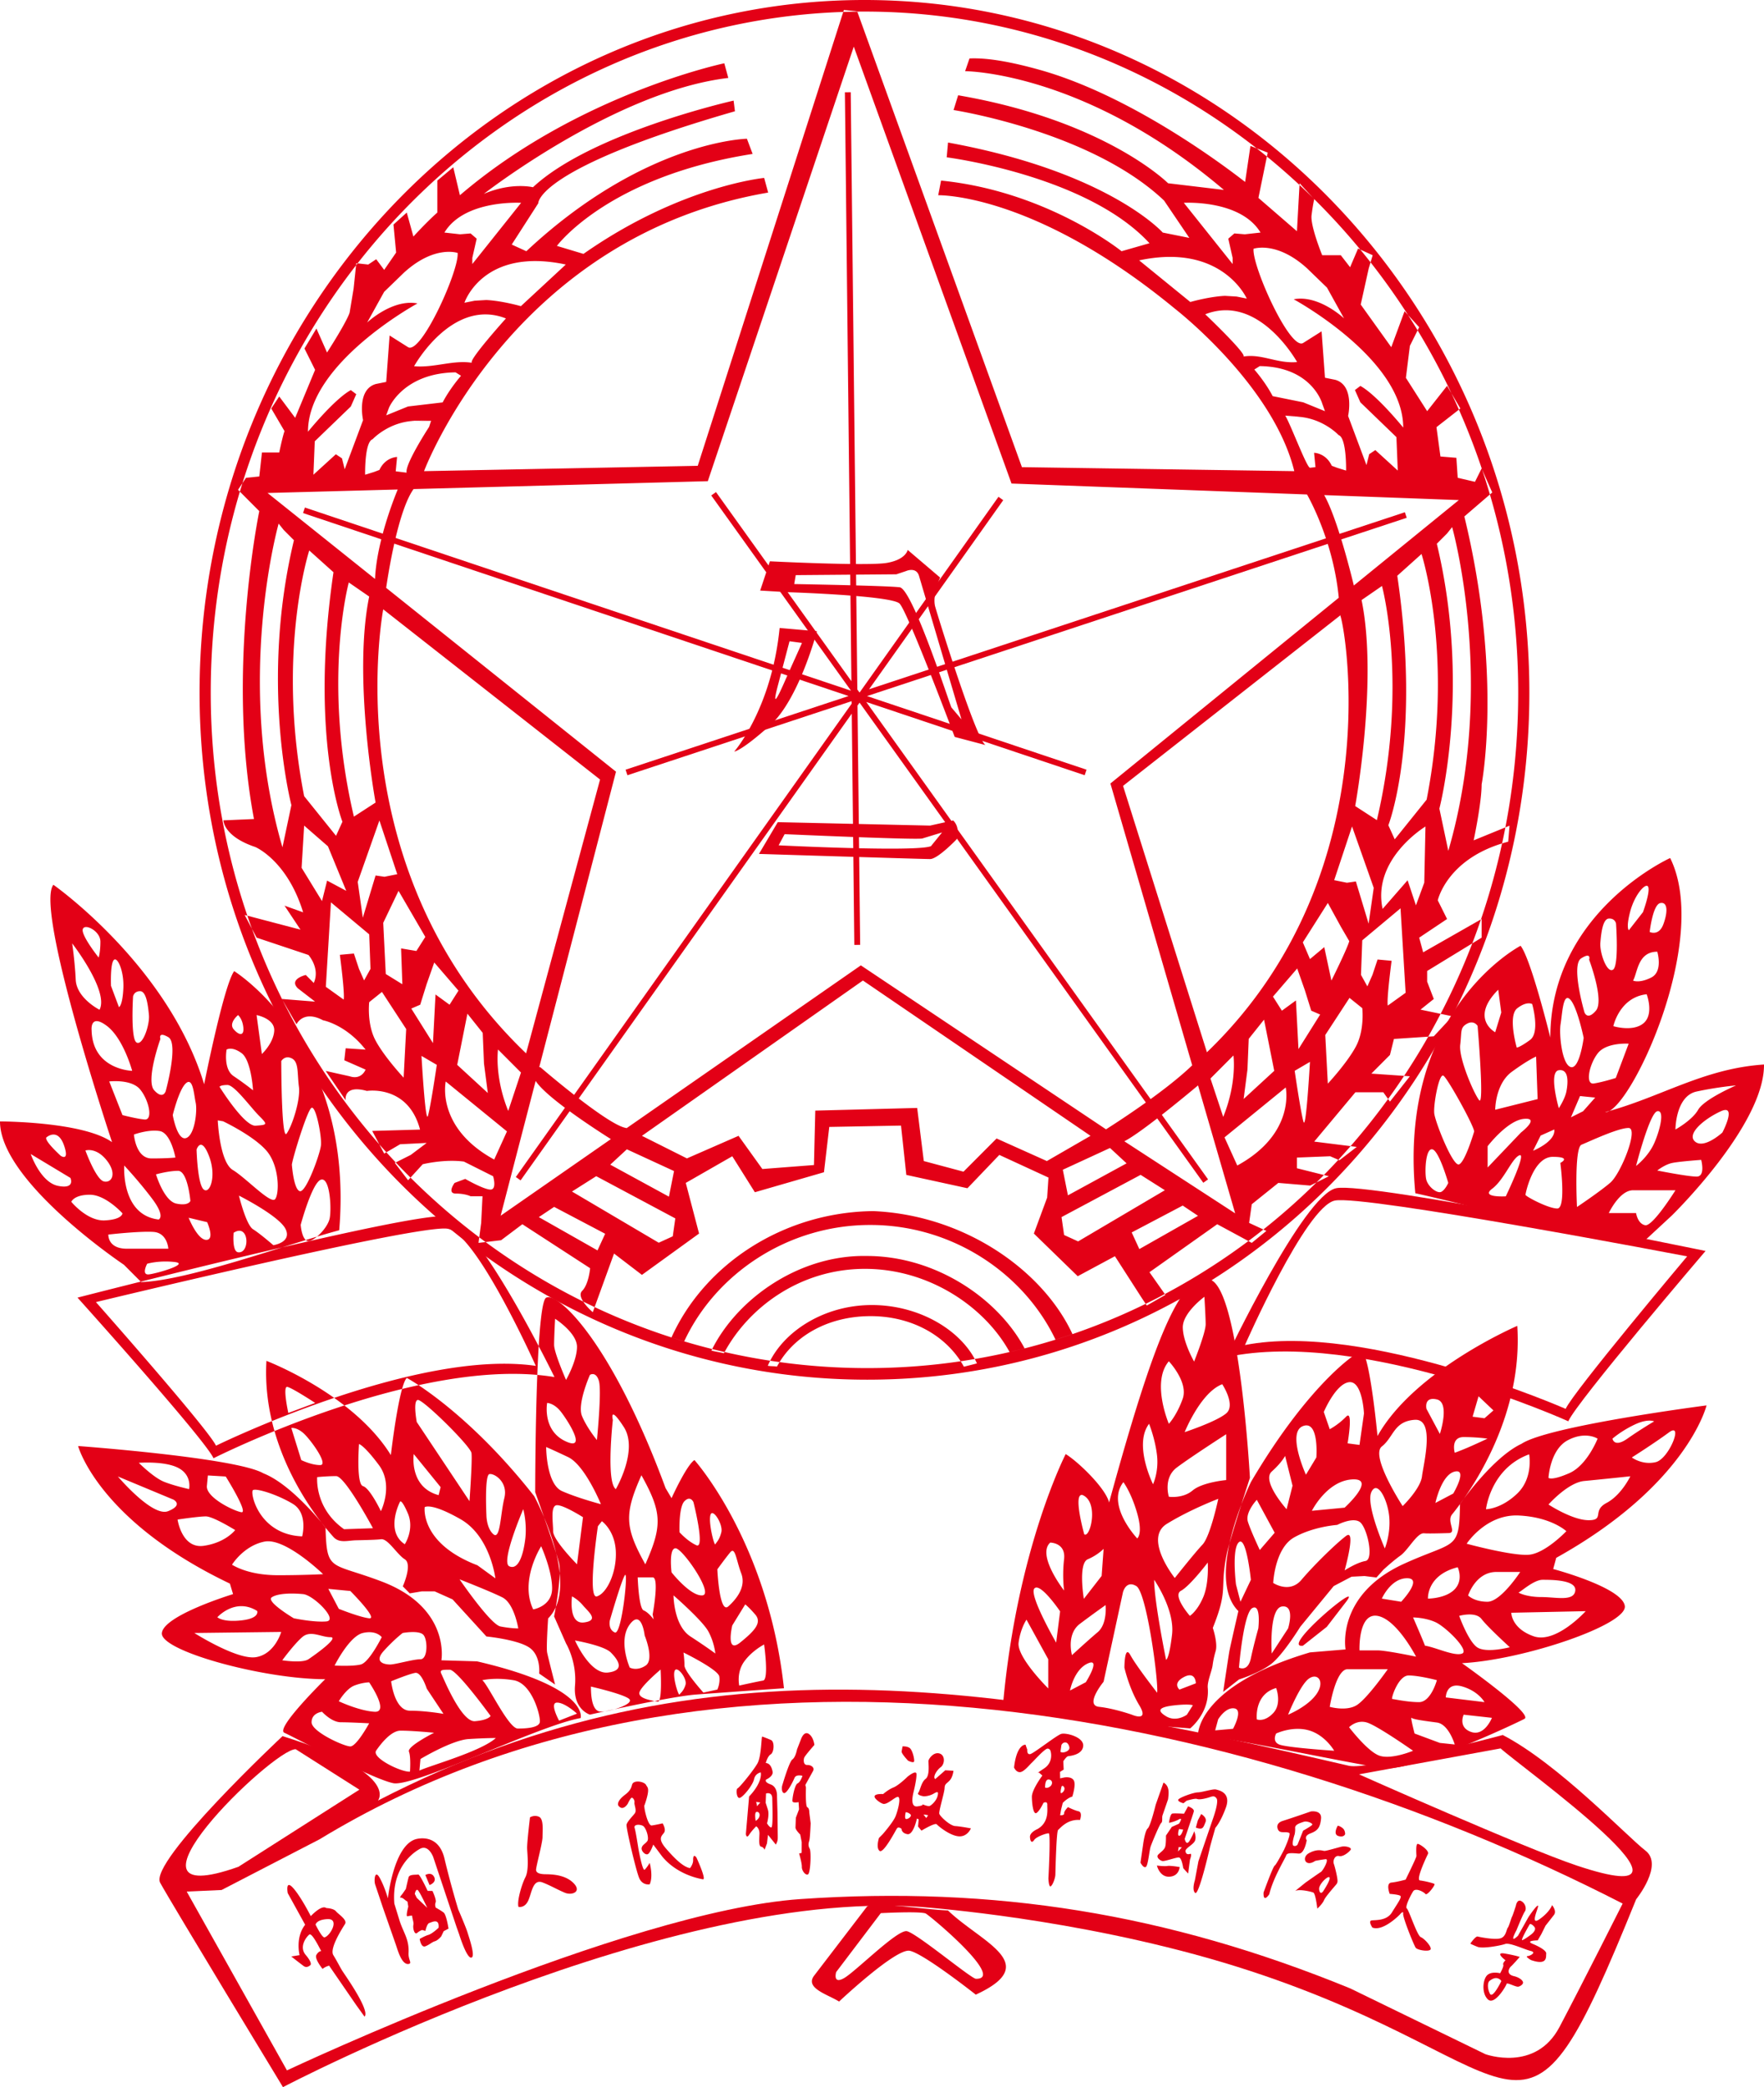 <svg xmlns="http://www.w3.org/2000/svg" width="257" height="304" fill="none"><path fill="#E30016" fill-rule="evenodd" d="M245.804 182.995s-16.608 19.739-17.7 22.21c0 0-29.076-12.741-46.722-9.295 0 0 8.852-20.172 13.095-21.043s51.327 8.128 51.327 8.128m2.68-.787s-18.776 21.978-19.998 24.807c0 0-30.023-13.598-49.807-9.34 0 0 11.227-23.614 15.985-24.607 4.76-.992 53.82 9.14 53.82 9.14" style="mix-blend-mode:passthrough"/><g fill="#E30016"><path d="m124.483 100.566.007.656.003.321.012 1.09.726-1.022.08-.114.209-.293-.47.155z" style="mix-blend-mode:passthrough"/><path fill-rule="evenodd" d="m124.095 103.947.372 33.684.85-.01-.385-34.854.3-.423 50.079 69.931.692-.495-49.794-69.533 31.819 10.67.27-.807-31.977-10.723 78.625-25.968-.267-.807-78.063 25.782 19.546-27.54-.693-.492-20.215 28.482-.04.013-.308-.43-.961-86.994-.85.009.947 85.78-19.728-27.55-.691.495 20.364 28.438-79.566-26.68-.27.806 79.476 26.65-32.483 10.729.267.807 32.664-10.788.004.37-48.927 68.938.694.492z" style="mix-blend-mode:passthrough"/></g><path fill="#E30016" fill-rule="evenodd" d="M125.946 1.687c52.458 0 95.244 44.562 95.244 99.2 0 54.637-42.378 98.383-94.836 98.383s-95.652-43.746-95.652-98.383c0-54.638 42.786-99.2 95.244-99.2m64.477 70.335c.701 1.254 3.885 7.304 4.624 15.043l-33.27 27.055 11.917 41.046c-4.153 4.007-11.818 8.858-12.559 9.324l-35.717-23.881L91.3 164.316a3 3 0 0 0-.198-.045c-2.825-.597-12.34-8.797-12.34-8.797s-.076-.03-.194-.059L89.746 112.4 56.26 85.624c.326-2.235 1.76-11.29 3.992-14.388l42.87-1.15L124.39 6.788 147.37 70.43zm6.82 13.258c-.616-2.53-2.52-9.99-4.32-13.166l19.618.724zM57.944 71.298c-.538 1.296-3.068 7.649-3.307 13.028L38.98 71.806zm116.6 86.797c-2.06 1.724-8.364 6.936-10.739 8.137l16.15 10.498zM89 165.915c-1.943-1.226-9.368-6.004-10.959-8.472l-5.101 19.632zM125.946 0c53.354 0 96.87 45.324 96.87 100.894s-43.102 100.063-96.455 100.063-97.285-44.493-97.285-100.063S72.592 0 125.946 0M88.91 169.638l2.416-2.236 6.875 3.168-.743 3.728zm-5.575 3.914 3.53-2.236 11.522 6.15-.372 2.609-2.044.932zm-2.602 2.237-2.23 1.49 8.548 4.846 1.116-2.423zm-22.67-46.035-2.23 4.66.371 7.455 2.416 1.491-.186-5.219 2.23.373 1.301-2.05zm6.875 27.77s-1.486 6.709 7.062 11.369l1.858-4.1zm-3.53-3.727s.557 9.877.929 8.759c.371-1.118 1.3-7.455 1.3-7.455zm-5.761-9.319-1.858 1.491s-.372 3.168.929 5.591c1.3 2.423 4.088 5.405 4.088 5.405l.371-7.082zm-7.433-13.046-.744 12.3 2.602 1.864c.186-.932-.558-6.523-.558-6.523l2.045-.186.743 2.236.743 1.678.93-1.678-.186-5.032zm24.343 21.433s-.557 3.913 1.487 8.946l1.858-5.592zm-4.46-5.219-1.486 7.455 4.46 4.1-.558-4.286-.186-4.473zm-2.601-1.304 1.3-2.05-3.53-4.101-1.115 3.169-.93 2.982-1.3.559 3.159 5.032.372-7.082zm-10.22-26.838-3.16 8.946.743 5.218 1.859-6.15 1.3.186 1.859-.372zm-10.965.745-.371 6.151 2.973 4.845.743-2.981 2.788 1.49-2.664-6.483zm11.522-31.497s-7.248 37.834 20.812 64.672l10.778-39.884zm-5.018-3.913s-3.902 14.35.744 34.106l3.159-2.05s-3.345-18.265-.93-30.006zm-5.76-4.66s-4.832 14.91-.744 35.784l4.646 5.777.93-2.05s-4.832-12.3-1.302-36.342zm-4.46-3.913s-6.504 22.923.557 47.152l1.301-6.15s-4.645-17.706.372-38.58l-1.487-1.49zm12.599-7.12s-.1-4.771 1.09-5.169c0 0 2.379-2.584 6.244-2.684 3.865-.099-.496 0-.496 0h2.775l-.297.895s-3.565 5.464-3.268 6.657l-1.588-.196.198-2.087s-1.685 0-2.577 1.888l-.793.298zm3.469-9.741s2.081-5.07 9.712-5.169l.793.497s-1.586 1.79-2.676 3.877l-5.054.596-3.172 1.292zm3.667-6.063s5.55-10.04 13.38-6.959c0 0-5.55 6.163-4.956 6.461-2.675-.446-5.53.76-8.424.498m7.334-9.245s2.676-8.15 14.767-5.566l-6.542 6.063s-2.774-.795-5.054-.894l-1.685.1zM53.49 46.98s3.667-3.479 7.334-2.783c0 0-15.956 8.647-15.956 18.687 0 0 3.865-4.771 6.244-6.063l.792.596-.792 1.79-5.253 5.068-.198 4.871 3.27-2.982.892.596.397 1.59 2.676-7.156s-.992-4.473 1.883-5.268l1.486-.298.496-6.76 2.676 1.69c1.903 1.202 7.486-11.231 7.235-13.717 0 0-3.37-1.193-7.83 2.883l-2.874 2.783zm22.433-17.438s-8.254-.51-11.175 4.33l2.286.254L68.558 34l.889.764-.635 2.802v.892zm29.602-20.324s-21.293 4.465-38.52 19.22l-.968-4.078-2.323 1.942v4.66s-1.355 1.164-3.485 3.494l-.967-3.495-1.936 1.747.387 4.077-1.742 2.524-1.161-1.553-1.162.777-1.742-.194-.387 3.688-.58 3.495s-.194.97-3.292 5.824L46.1 47.85l-1.742 2.912 1.548 3.107-2.903 6.989-2.323-3.107-1.161 1.747 1.935 3.3s-.193.39-.774 3.107h-2.516l-.388 3.495-1.935.194-1.162 1.747 3.097 3.106s-4.839 23.297-.774 44.846l-4.452.194s0 2.33 4.646 3.883c0 0 4.645 1.942 6.968 9.513l-2.71-.971 2.323 3.495-8.13-2.136 1.742 3.301 7.55 2.523s1.742 1.942.774 4.077l-1.162-1.165s-2.516.583-1.16 1.942l2.515 1.941-4.839-.388 2.13 3.689s.967-2.136 3.87-.583c0 0 3.292.583 6.195 4.271l-2.903-.194-.194 1.747 3.097 1.359s-.58 1.553-2.323.971l-3.484-.777 2.904 4.271s-.388-2.329 3.097-1.358c0 0 6-.971 7.742 5.629l-6.968.195 1.742 3.3 2.323-1.359 3.871-.194-2.323 1.747-2.322 1.165 1.935 2.524 2.13-2.33s3.097-.776 6-.388l4.259 2.135s.58 1.942-.387 1.942c-.968 0-3.678-1.553-3.678-1.553l-1.549.582s-1.161 1.553.194 1.553 2.129.389 2.129.389h1.742l-.193 3.882-.388 2.912 3.291-.388 3.097-2.33 9.872 6.407s-.193 2.33-1.161 3.3c-.968.971 1.548 3.106 1.548 3.106l3.098-8.542 4.064 3.107 8.324-6.019-1.936-7.377 6.775-3.883 3.291 5.242 10.066-2.912.774-6.601 10.452-.194.774 7.183 8.905 1.942 4.645-4.854 7.162 3.3-.193 2.913-1.936 5.241 6.388 6.213 5.42-2.912 3.871 6.018.775 1.165 2.71-1.553-2.323-3.301 9.872-6.989 5.033 2.718 2.13-1.747-2.517-1.165.387-2.718 3.871-3.106 4.646.388 2.71-1.359-4.646-1.164v-1.554l4.84-.194 1.354.583 2.517-1.942-6.195-.776 6.001-7.183h4.065l.968 1.359 2.903-3.689-5.613-.388 2.71-2.718.581-2.33 5.807-.388 2.71-2.912-4.646-.971 1.936-1.553-.968-2.524v-1.553l7.936-4.853v-2.718l-8.517 4.853-.58-2.135 4.064-2.718-1.355-2.718s1.355-6.213 10.26-8.542l.193-2.33-5.226 2.136s1.161-5.436 1.161-8.154c0 0 3.097-15.92-2.516-39.022l4.065-3.495-1.549-3.494-.968 1.941-2.516-.582-.194-2.912-2.322-.194-.58-4.271 3.483-2.719-1.936-3.3-2.903 3.689-3.097-4.854.58-4.659 1.355-2.718-2.129-2.33-1.936 5.242-4.452-6.212 1.162-5.242.581-1.941-2.13-.971-1.16 2.718-1.356-1.747h-2.71s-1.742-4.271-1.549-5.824c.194-1.554.387-2.33.387-2.33l-2.129-2.33-.387 6.99-5.613-4.854 1.354-6.601-2.516-.97-.774 5.241c-.007.053-15.175-12.24-30.069-16.362-3.26-.902-7.086-1.759-10.089-1.62l-.638 1.853s17.374.015 37.7 17.294l-8.13-.97s-9.099-9.125-30.585-12.814l-.67 2.151s20.027 3.09 30.673 13.186l3.678 5.436-3.872-.777s-7.86-8.84-31.283-13.112l-.193 2.151s20.443 2.613 29.541 12.514l-4.065 1.165s-10.812-8.736-26.297-10.29l-.416 2.136s13.937-.388 34.455 16.502c0 0 14.325 11.066 17.422 23.685l-39.682-.582-24.002-66.396-1.936-.194-21.293 66.395-39.875.777s12.776-34.168 50.135-40.575l-.581-2.135s-12.195 1.164-26.326 11.065l-3.87-1.164s7.416-10.096 28.515-13.396l-.832-2.21s-14.908.269-32.136 16.382l-2.13-.97 3.872-6.019s-.387-5.047 28.648-13.395l-.193-1.553S86.168 19.313 77.65 27.273c0 0-3.097-.777-7.162.97 0 0 19.163-14.948 35.617-16.89zm21.716 167.184c13.415.586 24.767 8.744 29.007 17.912q-1.23.42-2.472.805c-4.588-9.599-14.965-16.699-26.986-16.699-12.126 0-22.58 7.216-27.105 16.95a89 89 0 0 1-1.854-.571c4.827-10.69 16.336-18.26 29.41-18.397m-.956 6.536c10.053 0 19.13 6.21 22.985 13.449-.64.191-1.53.373-2.179.548-3.583-6.541-11.686-12.122-21.075-12.122-9.47 0-17.013 5.661-20.547 12.294-.485-.127-1.34-.255-1.82-.39 3.692-7.538 12.788-13.976 22.636-13.779m.736 7.145c6.94 0 13.116 3.702 15.31 8.497-.424.127-1.469.373-1.898.489-2.374-4.333-7.37-7.368-13.589-7.368-6.273 0-11.31 2.963-13.65 7.356-.322-.084-1.014-.043-1.332-.133 2.112-4.91 8.114-8.841 15.16-8.841m-1.302-47.268-32.197 22.623 6.555 3.287 7.52-3.287 3.47 4.834 7.518-.58.193-7.928 14.845-.387.964 7.735 5.784 1.547 4.82-4.834 7.326 3.287 6.362-3.674zm38.414 26.63-2.415-2.237-6.876 3.169.744 3.727zm5.575 3.914-3.53-2.237-11.522 6.151.372 2.609 2.044.932zm2.602 2.236 2.23 1.491-8.548 4.846-1.115-2.423zm23.8-107.056s.1-4.772-1.09-5.169c0 0-2.379-2.584-6.244-2.684-3.866-.1.495 0 .495 0l-2.024-.15c.78 1.256 3.156 7.646 3.615 7.594l.788-.088-.198-2.088s1.684 0 2.576 1.889l.793.298zm-3.469-9.742s-1.476-5.372-9.107-5.472l-.793.497s1.586 1.79 2.676 3.877l4.45.9 3.17 1.292zm-3.667-6.063s-5.55-10.039-13.38-6.958c0 0 6.156 5.86 5.561 6.158 2.675-.447 4.925 1.063 7.82.8m-7.334-9.244s-3.584-8.15-15.675-5.566l7.45 6.063s2.774-.795 5.053-.895l1.685.1zm14.172 2.883s-3.667-3.48-7.334-2.783c0 0 15.957 8.647 15.957 18.686 0 0-3.866-4.77-6.244-6.063l-.793.597.793 1.789 5.253 5.069.198 4.87-3.27-2.981-.893.596-.396 1.59-2.676-7.156s.991-4.473-1.883-5.268l-1.487-.299-.495-6.759-2.676 1.69c-1.903 1.201-7.487-11.231-7.235-13.717 0 0 3.37-1.193 7.83 2.883l2.874 2.783zm-23.34-16.831s8.253-.51 11.174 4.33l-2.286.254-1.523-.127-.889.764.635 2.802v.892zm28.87 55.807s3.901 14.351-.745 34.107l-3.159-2.05s3.345-18.265.93-30.006zm5.76-4.659s4.831 14.91.743 35.784l-4.646 5.777-.929-2.05s4.831-12.3 1.301-36.342zm4.46-3.914s6.503 22.924-.558 47.153l-1.3-6.151s4.645-17.705-.373-38.579l1.487-1.49zm-24.244 81.618s1.487 6.709-7.06 11.368l-1.859-4.1zm3.531-3.728s-.557 9.878-.929 8.76-1.3-7.455-1.3-7.455zm5.761-9.318 1.858 1.491s.372 3.168-.929 5.591c-1.3 2.423-4.088 5.405-4.088 5.405l-.372-7.083zm7.433-13.047.743 12.301-2.6 1.864c-.187-.932.556-6.523.556-6.523l-2.044-.187-.743 2.237-.744 1.677-.929-1.677.186-5.032zM179.7 153.734s.557 3.914-1.487 8.946l-1.858-5.591zm4.46-5.218 1.486 7.455-4.46 4.1.558-4.286.185-4.473zm2.601-1.305-1.3-2.05 3.53-4.1 1.115 3.168.93 2.982 1.3.56-3.159 5.032-.372-7.083zm10.22-26.837 3.16 8.946-.744 5.218-1.858-6.15-1.3.186-1.859-.373zm-3.526 11.145-3.642 5.74 1.04 2.435 2.081-1.739 1.041 4.87s2.255-4.522 2.602-5.74l-1.215-2.087zm14.222-11.133s-7.805 4.697-6.244 12.002l3.642-4.174 1.214 3.653 1.214-3.305zM195.208 89.68c0-2.186 8.69 36.603-19.369 63.585l-12.22-38.798z" style="mix-blend-mode:passthrough"/><path fill="#E30016" fill-rule="evenodd" d="M106.973 109.467s5.431-6.158 6.612-18l5.432.473s-2.598 9.948-6.849 13.737c-4.25 3.79-5.195 3.79-5.195 3.79m3.778-23.448 1.417-4.263s14.17.71 17.004.237c2.833-.474 3.07-1.895 3.07-1.895l4.723 4.026s-1.181 2.605-.709 4.263 5.904 19.185 7.32 20.133l-4.486-1.185s-6.849-18.237-8.03-19.421-16.294-1.658-16.294-1.658zm4.96-.948.22-1.3 14.657-.12 1.417-.474s1.481-.667 1.89.71l6.185 20.893-1.464-1.734c-.17-.203-5.65-17.27-7.54-17.506-1.888-.237-15.365-.469-15.365-.469m-.684 8.331-1.691 6.42c-.881 3.347-.12 1.96.934-.432 1.053-2.393 2.278-5.066 2.569-5.745zm-4.454 30.974s23.81.75 24.932.75 3.864-2.875 3.864-2.875.624-1.626-.498-2.75l-3.366.75-22.19-.5zm2.867-1.25.873-1.626s19.306.859 20.07.626l2.867-.876-1.62 2c-2.244.876-22.19-.124-22.19-.124M18.062 184.224S0 172.147 0 163.34c0 0 12.06 0 16.325 3.02 0 0-11.308-33.967-8.548-37.49 0 0 16.698 11.697 21.966 29.058 0 0 2.87-14.464 4.375-16.477 0 0 17.56 10.819 15.303 37.74-7.403 1.98-22.04 7.338-28.85 7.549zm-7.546-46.816s5.399 6.961 3.985 9.668c0 0-3.342-1.675-3.47-4.383-.13-2.707-.515-5.285-.515-5.285m8.74 18.563s-5.783-.129-5.912-5.93c0 0-.257-2.45 2.185-.644 2.442 1.804 3.727 6.574 3.727 6.574m-1.414 6.445-1.927-4.898s3.213-.387 4.498 1.16 1.928 4.512.643 4.383c-1.286-.13-3.214-.645-3.214-.645m1.671 2.836s.257 3.48 2.57 3.48c2.315 0 3.471-.128 3.471-.128s-.642-3.61-2.313-3.867-3.728.515-3.728.515m3.214 5.801s1.156 3.867 2.956 4.254 2.056-.387 2.056-.387-.385-4.383-1.8-4.383c-1.413 0-3.212.516-3.212.516m4.755 6.317s1.286 3.222 2.57 3.222c1.286 0 .13-2.578.13-2.578zm-13.11-37.9s-2.57-3.222-2.313-4.124c.257-.903 2.57.257 2.57 1.804s-.257 2.32-.257 2.32m1.8 4.126s-.13-3.094.385-3.739c.514-.644 1.543 1.547 1.414 4.126-.129 2.578-.643 2.707-.643 2.707zm3.213 1.547s-.386 6.187.514 6.703c.9.515 1.928-2.578 1.8-3.996-.13-1.418-.386-3.48-1.286-3.48s-1.028.773-1.028.773m3.984 6.187s-2.185 6.059-.9 7.477 1.671.129 1.671.129 1.928-6.961.386-7.864-1.157.258-1.157.258m1.8 11.086s.642 3.739 1.928 3.352c1.285-.387 1.67-3.996 1.413-5.156s-.385-3.739-1.413-2.836c-1.029.902-1.928 4.64-1.928 4.64m3.47 5.028s.129 5.027 1.028 5.8c.9.774 1.928-1.933.771-4.898-1.156-2.965-1.799-.902-1.799-.902m5.398 12.117s-.257 2.707.643 2.836c1.789.256 1.645-4.307-.643-2.836M4.475 168.088s1.414 4.125 3.985 4.64c2.57.517 1.8-1.16 1.8-1.16zm5.913 6.961s2.313 2.836 4.884 2.707c2.57-.128 2.57-1.03 2.57-1.03s-2.442-2.708-4.755-2.708c-2.314 0-2.7 1.031-2.7 1.031m5.398 4.77s-.128 2.063 2.7 2.063h6.04s-.128-2.32-2.185-2.45c-2.056-.129-6.555.387-6.555.387m5.655 4.254s-.9 1.676.257 1.547c1.157-.13 6.041-1.547 3.728-1.805s-3.985.258-3.985.258M6.79 165.639c.514-.387 1.8-1.031 2.57 1.29.772 2.32-.514 1.417-.514 1.417s-2.57-2.32-2.056-2.707m5.655 1.934s1.543 4.254 2.7 4.511c1.156.258 1.927-1.16.385-3.093s-3.085-1.418-3.085-1.418m5.655 2.191s-.514 7.219 5.013 7.864c0 0 1.028-.387-.9-2.965-1.927-2.579-4.113-4.899-4.113-4.899m16.58-21.914s-1.413 1.16-.642 2.062c.771.903 1.543 1.031 1.414-.257-.128-1.29-.771-1.805-.771-1.805m-1.67 5.027s-.514 2.836 1.028 3.867a45 45 0 0 1 2.828 2.063s-.257-4.383-1.671-5.414c-1.414-1.032-2.185-.516-2.185-.516m-1.028 5.414s3.599 5.801 5.27 5.672 1.799-.129.514-1.418c-1.286-1.289-3.6-4.512-4.627-4.512-1.029 0-1.157.258-1.157.258m.514 5.028-.771-.13s.257 6.06 2.185 7.22 5.526 5.027 6.17 4.254c.642-.774.642-4.899-1.286-7.09-1.928-2.192-6.298-4.254-6.298-4.254m2.313 10.828s1.029 4.254 2.057 4.899c1.028.644 2.956 2.32 2.956 2.32s2.7-.387 1.8-2.32c-.9-1.934-6.813-4.9-6.813-4.9m3.342-20.625-.771-5.672s2.7.515 2.57 2.32c-.128 1.805-1.799 3.352-1.799 3.352m2.828 1.031s0 11.602.771 10.57c.771-1.03 2.057-4.898 1.8-6.832-.258-1.933 0-3.61-1.029-4.125s-1.542.387-1.542.387m1.542 15.082c.129-1.031 2.185-7.734 2.828-8.25s1.542 4.125 1.414 5.414c-.129 1.29-2.185 6.961-3.085 6.703-.9-.257-1.157-3.867-1.157-3.867m1.286 8.766s1.67-6.188 2.956-6.574c1.285-.387 1.542 3.996 1.285 5.543s-2.57 3.738-3.342 3.351c-.771-.386-.9-2.32-.9-2.32m-29.83 11.258s16.374 18.498 17.493 20.915c0 0 28.918-14.193 46.59-11.628 0 0-8.628-19.319-12.878-19.978s-51.205 10.69-51.205 10.69m-2.687-.654s18.565 20.63 19.818 23.398c0 0 29.854-15.098 49.672-11.826 0 0-11.038-22.644-15.805-23.398S11.29 189.005 11.29 189.005m.089 21.615s2.898 10.862 22.117 20.04l.458 1.53s-10.067 3.06-10.372 5.66c-.305 2.602 14.795 6.732 23.795 6.732 0 0-7.322 7.19-5.949 7.802s12.813 6.73 15.864 7.343c3.05.612 21.202-8.414 27.303-9.484 0 0 1.373-4.437-15.1-8.261l-5.187-.153s1.373-7.65-8.694-11.474c-7.487-2.843-8.009-1.34-8.186-7.853 0 0-4.78-6.221-9.05-7.904-3.967-2.295-26.999-3.978-26.999-3.978m5.796 4.437s5.034 5.966 7.322 5.048.762-1.683.762-1.683zm8.695 6.272s.61 4.283 3.813 3.824 4.576-2.294 4.576-2.294-3.203-1.99-4.271-1.99-4.118.46-4.118.46m7.931 6.578c.763.459 2.899 1.53 6.712 1.53s6.559-.153 6.559-.153-5.491-5.355-8.542-4.743c-3.05.612-4.729 3.366-4.729 3.366m-13.575-14.84s3.813-.305 5.796.766 1.526 3.06 1.526 3.06-2.136-.46-3.661-1.071c-1.526-.612-3.661-2.754-3.661-2.754m10.067 1.837 2.593.153s3.356 5.354 2.288 5.201-5.186-2.142-5.033-3.825c.152-1.682.152-1.53.152-1.53m6.559 2.141c-.462.317.811 6.48 7.17 6.732 0 0 .914-3.366-1.374-4.743s-5.334-2.305-5.796-1.989m21.812 20.806s2.44-.46 3.05.306c.611.765.611 3.519-.457 3.519s-3.66.764-4.423.764-2.44-.305-.915-1.988 2.745-2.601 2.745-2.601m-10.83-6.425 3.204.306s4.118 4.13 2.745 3.977-4.423-1.377-4.423-1.377zm-8.236 1.224c.915-.612 3.05-.612 4.576-.46 1.525.154 5.186 3.825 3.355 3.978s-4.728-.46-4.728-.46-4.119-2.446-3.203-3.058m-7.932 2.906s2.593-2.906 5.796-.917c0 0 .458 1.07-2.288 1.376s-3.508-.46-3.508-.46m-3.356 2.295s6.254 3.978 9 3.519c2.745-.46 3.66-3.672 3.66-3.672zm12.813 3.978s2.898.459 3.813-.153 4.576-3.213 3.203-3.213-2.898-1.071-4.118 0-2.898 3.366-2.898 3.366m7.627.764s2.135-4.283 4.118-4.742c1.983-.46 2.746.612 2.746.612s-1.83 3.672-3.051 3.977c-1.22.306-3.813.153-3.813.153m-1.83 6.732s1.372 1.529 2.745 1.529 4.118.153 4.118.153-1.83 3.366-2.745 3.366c-.916 0-5.644-2.142-5.644-3.52 0-1.375 1.525-1.528 1.525-1.528m6.863-4.284s3.05 4.437.763 4.284-5.186-1.53-5.186-1.53 1.067-1.836 2.288-2.295c1.22-.46 2.135-.46 2.135-.46m3.203-.153s.458 4.284 2.746 4.284 4.881.459 4.881.459l-2.44-3.672s-.763-2.448-1.678-2.295c-.916.153-3.509 1.224-3.509 1.224m-2.178 10.088c.634-.924 2.15-2.898 3.551-2.898 1.83 0 4.881.306 4.881.306s-3.966 1.989-3.66 2.754c.304.765.152 2.907.152 2.907-1.197.125-5.652-2.002-4.924-3.07m9.5-11.16c.305.613 2.898 7.038 4.88 6.885 1.984-.153 2.289-.764 2.289-.764s-4.881-6.732-5.949-6.732-1.525 0-1.22.612m5.949.919c.762.459 3.813 7.037 5.186 7.037s3.05-.153 3.203-.918c.153-.764-1.068-5.66-3.813-6.12-2.746-.458-4.576 0-4.576 0m-9 11.474s4.576-2.754 7.017-2.907c2.44-.153 3.966-.153 3.966-.153-2.125 1.945-9.533 4-11.135 4.743zm32.192-41.332c-2.516 5.649-2.431 7.582.568 12.973 2.516-5.648 2.431-7.582-.568-12.973m-34.765 16.184s1.45-3.211.29-3.941-2.465-3.066-3.48-2.92c-.508.073-2.114.12-3.593.15-1.226.023-2.46.47-3.308-.468-2.117-2.337-10.538-12.51-9.777-25.666 0 0 12.617 4.817 18.128 13.722 0 0 1.16-10.072 2.32-11.24 0 0 8.702 4.671 18.563 17.225 0 0 6.96 12.847 2.03 17.81 0 0-.291 4.233-.146 4.963.146.73 1.161 4.67 1.161 4.67l-2.32-1.605s.29-2.627-1.45-3.795-6.236-1.606-6.236-1.606l-4.931-5.401-2.61-1.168h-1.886l-1.74.292zm-14.792-18.393-1.45-4.671s.725-.146 1.74.73 3.77 4.67 2.465 4.67c-1.304 0-2.755-.73-2.755-.73m-1.886-6.861s-.868-3.941-.144-3.795c.725.146 4.06 2.335 4.06 2.335zm10.298 4.525s-.436 5.84.58 6.132c1.014.29 2.61 3.649 2.61 3.649s1.886-3.795-.29-6.715-2.9-3.066-2.9-3.066m-6.092 4.818s-.435 4.526 3.916 7.59l4.206-.145s-4.06-7.591-5.366-7.591-2.756.146-2.756.146m12.037 3.649s-2.175 4.233.725 6.13c0 0 1.45-2.188.435-4.524s-1.16-1.606-1.16-1.606m3.625.73s-.724 5.255 7.687 8.467l2.61 1.898s-.725-6.131-5.076-8.613c-4.35-2.482-5.22-1.752-5.22-1.752m5.077 10.51s4.495 6.569 5.945 6.86c1.45.293 2.61.293 2.61.293s-.58-3.65-2.32-4.525-6.236-2.628-6.236-2.628m-6.672-18.247s-.725 4.817 3.626 5.985l.29-1.167zm.436-4.671s-.581-3.066.144-3.212c.726-.146 7.687 6.715 7.831 7.737s-.29 7.007-.29 7.007zm10.151 13.576s-.291-5.84.434-5.985c.726-.146 2.756 1.167 2.176 3.503s-.58 6.13-1.595 5.255-1.015-2.773-1.015-2.773m5.365-.876s-3.336 7.737-2.03 8.32c1.305.585 2.03-1.606 2.32-3.941s-.29-4.38-.29-4.38m2.611 5.4s-3.19 4.965-1.16 9.198c0 0 2.755-.44 2.755-3.066s-1.595-6.131-1.595-6.131m2.61 25.4s-1.451-2.627-.29-2.627c1.16 0 2.9 1.606 2.9 1.606zm-3.48-33.282s0-27.443 1.595-28.319 9.426 6.13 17.402 27.735l.87 1.46s2.176-4.817 3.335-5.547c0 0 10.72 11.923 13.04 33.236 0 0-9.125.63-12.895.923-3.77.292-15.371 2.919-15.371 2.919s-2.465-.73-2.175-4.233-1.306-6.131-1.306-6.131l-1.74-3.941s1.16-5.84.726-7.737c-.435-1.898-3.481-10.365-3.481-10.365m4.495-16.349s-1.74-3.94-1.74-5.109c0-1.168.145-3.796.145-3.796s3.19 2.045 3.19 4.088-1.595 4.817-1.595 4.817m3.48-.73s-1.884 4.233-1.16 5.985c.725 1.752 2.176 3.504 2.176 3.504s.725-7.153.29-8.613-1.305-.876-1.305-.876m-6.236 4.087s-.724 3.943 2.611 5.548.436-2.92-.58-4.234c-1.015-1.314-2.03-1.314-2.03-1.314m-.144 6.423s0 5.4 2.32 6.423 5.656 1.898 5.656 1.898-2.32-5.693-4.785-6.861-3.191-1.46-3.191-1.46m9.716-3.94s-1.015 9.049.435 10.07c0 0 3.335-5.691 1.16-9.05-2.175-3.357-1.595-1.02-1.595-1.02m-4.35 14.159-.87 6.86s-3.481-3.503-3.481-4.816c0-1.314-.436-3.796.58-3.796 1.015 0 3.77 1.752 3.77 1.752m2.175 1.314s-1.596 10.656-.145 10.218c1.45-.438 2.9-3.504 2.755-6.57-.145-3.064-2.03-4.378-2.03-4.378zm-3.77 10.218s-.581 4.088 1.74 3.796.58-1.606-.146-2.482c-.724-.876-1.595-1.314-1.595-1.314m.435 6.423s2.174 4.963 4.785 4.67c2.61-.291 1.45-1.896.435-2.918s-5.22-1.752-5.22-1.752m2.32 6.715c0 .73 0 3.649 1.45 3.649s5.076-1.168 4.06-1.898c-1.015-.73-5.51-1.751-5.51-1.751m14.937-26.86s1.74 6.86.435 6.277c-1.306-.584-2.465-1.897-2.465-1.897s-.146-3.65.724-4.526c.871-.876 1.306.146 1.306.146m3.48 9.78s.29 6.57 1.595 5.402 2.611-2.92 1.885-4.817c-.725-1.898-.869-3.942-1.595-3.066-.725.876-1.885 2.482-1.885 2.482m2.175 8.175s-1.014 4.234 1.161 2.482 3.19-2.92 2.175-4.087c-1.016-1.168-1.451-1.46-1.451-1.46zm1.015 8.759s-.434-1.898.725-3.503 2.901-2.482 2.901-2.482.724 5.109-.146 5.255c-.869.146-3.48.73-3.48.73m-9.861-16.495s-.436-3.504.58-3.504 5.655 6.715 3.915 6.86c-1.739.147-4.495-3.356-4.495-3.356m.29 3.357s0 4.379 2.466 5.985c2.465 1.606 3.625 2.482 3.625 2.482s-.145-1.607-1.015-3.212c-.871-1.605-5.076-5.255-5.076-5.255m1.45 8.32s5.075 2.482 5.221 3.504-.29 1.897-.29 1.897l-2.03.438s-2.756-3.065-2.756-3.941-.144-1.897-.144-1.897m-3.335 2.483s.29 4.816-.435 4.67-3.046-.438-2.61-1.46c.435-1.021 3.045-3.21 3.045-3.21m-4.496-.292s-1.74-3.941 0-6.277 2.175 1.605 2.175 1.605 1.451 3.504.146 4.379c-1.306.876-2.32.293-2.32.293m3.48-7.007-.144-.73s1.015-5.401 0-5.401h-2.176s.145 4.525.87 4.817c.726.292 1.45 1.314 1.45 1.314m-6.38.146s1.594-5.547 2.175-6.57c.58-1.021-.434 8.759-1.45 8.32-1.015-.437-.725-1.75-.725-1.75m15.372-11.095c-.145.292-1.015-3.065-.725-4.233s1.885 1.314 1.595 2.482c-.29 1.167-.725 1.459-.87 1.75m-5.22 21.883c-.145.235-1.015-2.465-.725-3.404s1.885 1.058 1.595 1.996-.726 1.173-.87 1.408M243.575 177.043s13.52-13.19 13.424-21.992c-8.838.58-15.06 4.792-23.134 6.931 3.42.288 15.462-24.907 9.464-37.006 0 0-17.455 7.874-17.46 26.15 0 0-2.806-11.434-4.333-13.37 0 0-17.887 9.253-15.335 36.045 7.425 1.609 26.756 6.897 33.57 6.767zm-8.168-20.033 1.875-4.992s-3.217-.226-4.486 1.384-1.879 4.605-.595 4.412 3.206-.804 3.206-.804m3.963-24.156s1.065-2.91.766-3.662c-.3-.751-1.96 1.057-2.62 3.545s-.203 2.75-.203 2.75zm-3.928 1.658s.453 6.165-.441 6.725-1.956-2.48-1.843-3.903.348-3.498 1.247-3.543 1.037.721 1.037.721m-3.917 5.276s2.25 5.946.981 7.427-1.67.212-1.67.212-2.004-6.86-.471-7.838c1.532-.98 1.16.2 1.16.2m-.797 11.38s-.601 4.647-1.891 4.25-1.715-4.822-1.47-6.268c.244-1.445.345-4.63 1.383-3.58 1.038 1.048 1.978 5.599 1.978 5.599m-7.503-4.927s1.207 4.137-.324 5.244c-1.532 1.109-1.924 1.096-1.924 1.096s-1.335-4.614.068-5.715 2.18-.625 2.18-.625m-7.952 3.18s1.009 11.815.227 10.823c-.783-.992-2.993-6.12-2.757-8.066.236-1.945-.04-2.5.984-3.067 1.022-.566 1.546.31 1.546.31m-.495 15.37c-.14-1.023-3.814-7.62-4.463-8.103-.648-.483-1.497 4.2-1.355 5.48.143 1.283 2.702 7.734 3.6 7.431.896-.303 2.218-4.807 2.218-4.807M211 172.296s-1.323-4.64-2.303-4.885c-.981-.245-1.14 3.096-.932 4.262s1.65 2.239 2.234 1.915c.583-.323 1-1.292 1-1.292m6.84-10.658s0-3.762 2.428-5.533c2.427-1.77 3.53-2.213 3.53-2.213l.221 6.197zm0-11.287s-3.751-1.992.442-6.197l.441 3.32zm-1.103 19.697v-3.098s2.869-3.762 5.296-3.984-.441 1.992-.441 1.992zm5.517 3.984c0-.221 1.103-5.533 3.972-5.533s1.103.885 1.103.885.883 6.64-.441 6.64-4.634-1.77-4.634-1.992m7.502 1.77s-.44-8.63.662-9.073c1.104-.443 5.296-2.435 6.841-2.435s-1.103 6.64-2.648 7.968-4.855 3.54-4.855 3.54m4.634.886s1.545-3.32 3.531-3.32h6.179s-3.31 5.312-4.413 5.09c-1.104-.22-1.324-1.77-1.324-1.77zm.662-27.222s.883-4.205 4.855-4.648c0 0 1.104 2.877-.441 4.205s-4.414.443-4.414.443m2.87-6.64c.661-1.106.661-4.205 3.53-4.205 0 0 .883 2.878-.883 3.763-1.765.885-2.648.442-2.648.442m6.178 21.69s0-4.87 3.09-5.533 5.737-.886 5.737-.886-4.634 1.992-5.517 3.541c-.883 1.55-3.31 2.877-3.31 2.877m-2.648 5.975s1.103-.885 2.207-1.107c1.103-.22 4.192-.442 4.192-.442s.662 2.434-.662 2.434-5.737-.885-5.737-.885m5.517-4.205c-1.324-1.107 1.324-3.32 3.751-4.426s.22 3.098.22 3.098-2.647 2.435-3.971 1.328m-19.86-4.869s-1.545-5.312 0-5.533 1.323 1.992 1.103 3.099c-.22 1.106-1.104 2.434-1.104 2.434m13.24-25.673s.441-3.984 1.544-4.205c1.104-.221 1.104 1.328.442 3.099-.662 1.77-1.986 1.106-1.986 1.106m-20.964 38.51s-3.751.221-1.986-1.107 2.869-4.426 3.972-4.87c1.103-.442-1.986 5.977-1.986 5.977m18.978-4.427s1.986-7.746 3.09-7.967c1.102-.222.44 2.655-.442 4.647-.883 1.992-2.648 3.32-2.648 3.32M224.46 165.4l1.986-.886c.221 1.771-3.089 3.099-3.089 3.099zm4.414-2.656 1.324-3.099 2.206.222-1.765 1.992zM248.63 204.703s-2.78 11.556-21.901 22.202l-.44 1.63s10.1 2.684 10.435 5.399c.332 2.715-14.725 7.844-23.725 8.315 0 0 10.468 7.394 9.101 8.109-1.365.715-16.235 7.753-20.586 7.17-4.35-.582-20.95-4.16-26.977-4.872 0 0-.12-7.098 16.314-11.978l5.185-.432s-1.457-7.96 8.57-12.503c7.457-3.378 7.995-1.825 8.102-8.674 0 0 4.712-6.783 8.965-8.774 3.941-2.617 26.957-5.592 26.957-5.592m-47.087 23.942s1.334-1.24 2.486-2.067 2.432-3.349 3.448-3.248c.508.05 2.115.016 3.595-.031 1.225-.04-.353-1.692.485-2.72 2.091-2.566 10.402-13.689 9.498-27.46 0 0-14.95 6.403-20.364 16.042 0 0-1.054-11.2-2.226-12.366-.276-.29-7.51 4.281-16.21 19.06 0 0-6.821 13.853-1.836 18.806 0 0-1.18 5.114-1.318 5.888s-.894 5.879-.894 5.879l2.304-1.808s2.933-.915 4.661-2.233c1.727-1.317 4.268-5.44 4.268-5.44l4.872-5.929 2.598-1.364 1.885-.098 1.744.215zm-19.439-13.396s-1.493-27.356-5.77-28.855-8.42 9.355-14.749 32.457c-.5-2.11-4.564-5.996-6.323-7.058 0 0-7.01 13.592-9.097 36.092 9.425 2.718 17.514 3.062 27.23 3.865 0 0 2.89-2.268 2.564-5.93-.08-.914.606-2.466.706-3.247.1-.783.267-1.482.441-2.066.35-1.166-.41-3.395-.41-3.395 2.337-5.824.964-5.568 2.04-10.798.414-2.016 3.368-11.065 3.368-11.065m-8.132-16.93s1.697-4.23 1.685-5.456-.187-3.978-.187-3.978-3.167 2.315-3.146 4.46c.023 2.145 1.648 4.974 1.648 4.974m-3.68 9.064s-2.593-6.07 0-9.105c0 0 2.88 3.035 2.016 5.463s-2.016 3.642-2.016 3.642m-2.304 8.802s-2.88-5.767-.576-8.802c0 0 .864 2.125 1.152 4.553s-.576 4.249-.576 4.249m-2.305 7.891s-4.608-4.856-2.016-8.195c0 0 1.152 1.518 2.016 4.553s0 3.642 0 3.642m4.609-6.07s-.864-2.732 1.152-4.25 7.2-4.855 7.2-4.855v6.677s-3.456.303-4.896 1.518c-1.44 1.214-3.456.91-3.456.91m2.304-9.409s2.304-5.766 5.473-6.98c0 0 2.016 3.035.576 4.249s-6.049 2.731-6.049 2.731m-1.44 21.246s-4.609-5.767-1.152-7.891c3.456-2.125 7.489-3.642 7.489-3.642s-1.152 5.463-2.305 6.677c-1.152 1.214-4.032 4.856-4.032 4.856m-18.434 16.086s-4.609-4.553-4.32-6.677c.287-2.125 1.151-3.339 1.151-3.339l3.169 5.767zm3.456-4.856s-.864-3.035 1.152-4.553 3.745-2.731 3.745-2.731.288 2.731-1.152 3.945-3.745 3.34-3.745 3.34m-2.304-1.821s-4.032-6.98-3.168-7.892c.864-.91 3.744 3.34 3.744 3.34zm2.016 6.98s.576-3.035 2.592-3.945-.287 2.732-.287 2.732zm-.864-14.568s-4.032-5.16-2.016-6.98c0 0 2.304 0 2.016 2.427a20.2 20.2 0 0 0 0 4.553m2.88 1.214s-.864-5.16.576-5.767 2.305-1.517 2.305-1.517l-.288 3.945zm.06-9.399s-1.735-6.168-.217-5.711c2.383 1.068 1.082 6.32.216 5.711m11.923 18.276s-1.734-8.453-1.734-11.65c0 0 3.035 4.34 2.601 7.995-.433 3.655-.867 3.655-.867 3.655m-1.3 4.798c.216-1.6-1.518-14.621-3.036-15.535-1.517-.914-1.95.914-1.95.914l-2.82 13.021s-2.818 3.427-.65 3.655c2.168.229 4.77 1.143 4.77 1.143s2.601 1.142 1.084-1.37c-1.518-2.514-2.168-5.484-2.168-5.484s0-3.426.867-1.827 3.902 5.483 3.902 5.483m4.769-11.195s-2.602-2.97-1.3-3.655c1.3-.685 3.902-4.112 3.902-4.112s.216 2.97-.65 5.026c-.868 2.056-1.952 2.741-1.952 2.741m-1.518 10.738s-1.084-.914.65-1.828c1.735-.914 1.735.914 1.735.914zm-1.95 3.883c-1.518-.914-.868-1.37 1.3-1.599s2.601 0 2.601 0l-.867 1.37s-1.517 1.143-3.035.23m15.609-19.418s.216-5.026 3.035-6.625 6.287-1.828 6.287-1.828 2.168-1.142 3.252-.457c1.084.686 2.168 5.483.867 5.712-1.3.228-3.035 1.37-3.035 1.37s1.734-6.168.217-5.026c-1.518 1.143-4.77 4.341-6.504 6.397-1.735 2.056-4.12.457-4.12.457m28.183-5.711s2.819-4.34 7.588-4.112 6.938 2.284 6.938 2.284-3.035 3.198-5.42 3.427c-2.385.228-9.106-1.6-9.106-1.6m2.819-5.026s.65-5.94 6.287-7.996c0 0 .65 3.427-1.734 5.711s-4.553 2.285-4.553 2.285m9.105-.686s2.819-3.198 5.203-3.426 6.721-.686 6.721-.686-1.3 2.742-3.468 3.884-.217 2.513-2.602 2.513-5.854-2.285-5.854-2.285m0-3.883s.217-4.112 2.819-5.483 4.336-.228 4.336-.228-1.518 3.883-4.12 5.025c-2.601 1.143-3.035.686-3.035.686m12.141-2.97s3.252-2.056 5.42-3.655c2.168-1.6 0 3.883-1.951 4.34s-3.469-.685-3.469-.685m-2.818-2.741s1.3-1.143 3.252-2.057c1.95-.913 2.818-.456 2.818-.456s-1.951 1.142-3.902 2.513-2.168 0-2.168 0m-26.883 23.302s-.217-3.427 4.336-4.57c0 0 .867 1.828-.434 3.199s-3.902 1.37-3.902 1.37m5.853-.457s1.084-3.427 4.12-3.427h3.468s-2.818 4.34-4.77 4.34c-1.95 0-2.818-.913-2.818-.913m7.371-.457c.217 0 2.168-1.828 3.47-1.828 1.3 0 4.986 0 4.769 1.6-.217 1.598-2.819.913-4.987.913s-3.468-.685-3.252-.685m-1.084 2.97 10.84-.229s-4.336 4.798-7.588 3.655c-3.252-1.142-3.252-3.426-3.252-3.426m-7.588.456s2.385-.685 3.252.457c.868 1.143 4.12 4.112 4.12 4.112s-3.47.914-4.77 0c-1.3-.913-2.602-4.569-2.602-4.569m-11.273-2.512s1.3-2.97 3.685-2.97-.867 3.426-.867 3.426zm4.553 2.741s1.734 0 3.252.685c1.517.686 4.986 4.112 3.902 4.57-1.084.456-3.902-.915-5.42-1.143-.434-1.142-1.734-4.112-1.734-4.112m-7.805 4.797s-.217-5.482 2.602-5.026 5.636 5.94 5.636 5.94-4.336-.914-5.636-.914zm-4.336 8.224s.867-5.482 2.602-5.482h5.853s-3.035 4.34-4.553 5.254-3.902.228-3.902.228m9.105-1.142c-.216 0 .868-3.426 2.385-3.426 1.518 0 4.12.685 4.12.685s-.868 3.198-2.602 3.198c-1.735 0-3.686-.457-3.903-.457m-6.287 4.112s1.084-1.142 2.602-.685 6.72 4.112 6.72 4.112-3.251 1.37-4.986.685-4.336-4.112-4.336-4.112m14.092-4.34s0-2.285 2.385-1.6c2.385.686 3.252 2.285 3.252 2.285zm-22.98 2.513s1.734-4.34 3.035-5.255c1.3-.913 2.385.457 1.084 2.285-1.3 1.827-4.12 2.97-4.12 2.97m17.994.457c.217.228 1.951.457 3.685.685 1.735.228 2.602 3.198 2.602 3.198l-2.168-.228-3.685-1.37s-.65-2.514-.434-2.285m7.588-.457 4.119.457s-1.084 2.741-3.035 2.056c-1.951-.686-1.084-2.513-1.084-2.513m-30.135.685s-.434-3.655 2.818-4.569c0 0 .868 2.285-.433 3.655-1.301 1.371-2.385.914-2.385.914m2.818 2.056s2.385-1.142 4.77-.457c2.385.686 3.685 2.97 3.685 2.97s-6.937-.457-8.021-.914-.434-1.599-.434-1.599m-8.455-2.056s1.084-1.828 2.385-1.599c1.3.228-.217 2.97-.217 2.97l-2.601.228zm26.883-31.069s-4.77-7.31-3.035-8.681 1.734-3.655 4.77-3.884c3.035-.228 1.3 6.397 1.083 8.224-.216 1.828-2.818 4.341-2.818 4.341m-16.91.457s-3.686-4.112-2.168-5.483 1.951-2.284 1.951-2.284l1.084 4.34zm2.818-5.026s-2.818-6.168-.433-7.082c2.384-.914 1.95 4.57 1.95 4.57zm3.469-6.625-.867-2.513s1.734-4.112 3.685-4.34c1.952-.229 2.168 4.568 2.168 4.568l-.65 4.57-1.734-.229s.867-5.026-.217-3.884a10.4 10.4 0 0 1-2.385 1.828m-10.19 17.59 2.168-2.512-2.601-4.798s-1.734 1.828-1.3 3.198c.433 1.371 1.733 4.113 1.733 4.113m25.583-6.853s.867-4.112 2.818-4.569-.217 3.198-.217 3.198zm-17.995 1.142s2.168-4.34 5.854-4.569c3.686-.228-1.084 4.112-1.084 4.112zm18.645-11.194s1.518-4.569-.434-5.026c-1.95-.457-1.517 1.371-1.517 1.371zm2.168 2.742s-.65-2.285 1.3-2.285c1.952 0 3.47.229 3.47.229s-1.952.913-3.036 1.37-1.734.686-1.734.686m2.602-5.255.867-2.97 2.168 2.057-1.301 1.142zm-12.791 19.19s-2.819-6.397-1.952-8.224c.868-1.828 2.385 1.142 2.602 3.655s-.65 4.57-.65 4.57m-21.247 17.362s.65-7.995 1.952-8.68c1.3-.686.867 2.969.867 2.969s-.65 2.285-1.084 4.34c-.434 2.057-1.735 1.371-1.735 1.371m1.735-12.793s-.65-6.397-1.735-5.483-.433 6.168-.433 6.168l.65 2.513zm3.035 10.737s-.434-6.625 1.518-6.853c1.95-.229.867 3.198.867 3.198zm4.553-1.142c-3.49.507 9.064-9.999 6.287-6.397l-2.819 3.656zM126.297 277.723l-7.683 10.037c-1.4 1.836 2.022 2.752 3.632 3.774 0 0 8.251-7.77 10.277-7.396s9.64 6.39 9.64 6.39c9.803-4.51.82-7.577-4.05-12.26-3.939-.18-11.18-1.375-11.816-.545m-4.475 9.517s-.542 1.855 1.161.875 7.743-7.087 9.137-6.83c1.393.258 9.369 6.92 10.066 6.933 4.443.077-6.897-9.376-7.356-9.525-1.007-.329-6.504-.036-6.504-.036z" style="mix-blend-mode:passthrough"/><path fill="#E30016" fill-rule="evenodd" d="M43.078 254.779c-3.334-.059-28.282 24.197-8.34 17.125l17.622-11.232zm154.917 3.662s24.176 10.766 31.746 13.29c22.44 7.488-8.554-14.65-11.11-17.068zM41.808 301.56s49.23-23.184 74.801-24.951c28.172-1.948 53.497 2.11 80.116 13.013l19.683 9.577s7.301 2.675 10.793-3.95 9.206-17.987 9.206-17.987c-56.329-28.855-132.736-44.085-189.837-9.367l-14.286 7.391-5.08.23zM41.226 304s56.835-29.811 94.523-26.111c2.391.234 24.774 2.112 46.362 9.177 42.216 13.817 39.145 31.836 56.265-10.43 0 0 4.051-5.009 1.35-7.087-2.7-2.08-12.683-12.632-20.785-16.837-2.845.77-19.722 5.106-22.41 4.482-49.558-11.512-93.485-19.693-141.464 5.064 0 0 3.315-4.005-13.902-9.384 0 0-19.52 18.28-17.831 21.357C25.022 277.308 41.226 304 41.226 304" style="mix-blend-mode:passthrough"/><path fill="#E30016" fill-rule="evenodd" d="M222.876 280.258s-1.402 2.408-1.093 2.33 1.158-.721 1.158-.721 1.035-.691.6-1.212c-.435-.522-.665-.397-.665-.397m-4.148 8.306s-1.251 2.602-1.651 1.84-.368-1.633-.07-1.873c.299-.241.782-.528 1.219-.372.436.156.502.405.502.405m.609-3.04s-1.687-1.268-.063-.979 2.139.492 2.139.492-1.088 1.235-1.28 1.382c-.19.148-.856 1.111.443 1.415.649.153 1.195.505 1.304.85.108.347-.463.648-.667.682-.41.07-1.662-.677-1.72-.397-.056.28-1.752 3.192-2.728 2.243s-.709-3.04-.028-3.575 1.817-.224 1.817-.224.566-.971.46-1.244c-.105-.271.323-.644.323-.644m-5.123-2.43s.756-1.118 1.075-1.032c.32.086 2.402.492 3.267.275s.908-1.29 1.106-1.538c.197-.249.51-1.422.624-1.616s.562-1.601.562-1.601.162-1.002.771-.69c.61.31.825 1.119.537 1.523s-1.218 2.727-1.218 2.727-1.204 2.16.215.809l1.543-2.743s1.18-1.755 1.375-1.639c.196.117-1.297 3.046.226 1.967 1.524-1.079 1.826-2.05 1.826-2.05s.72.847.28 1.423c-.441.574-1.23 1.569-1.23 1.569l-.623 1.25-.52.894s-1.905.013-.72.512c1.187.499 2.025 1.051 1.96 1.432-.062.381.278 1.788-2.223.923 0 0-.9-.537-.513-.568s1.37-.543.491-.754-3.065-1.253-3.728-1.021c-.662.233-3.266.72-4.037.416-.772-.303-1.046-.467-1.046-.467M202.47 275.852s-.615-1.56.248-1.649 2.068-.427 2.068-.427 1.58-3.198 1.577-3.442-.132-1.802.196-1.766c.328.035 1.715.984 1.478 1.471s-1.808 3.787-1.153 3.858c.656.07 1.901.38 2.096.507.194.127-1.07 1.753-1.3 1.466s-1.43-.967-1.8-.388-1.222 2.275-.918 2.494c.305.221 1.491 3.956 2.04 4.177.548.222 1.705 1.516 1.39 1.826s-1.879.065-2.135-.28c-.256-.348-1.9-4.413-1.83-4.968.068-.555-.494.14-.494.14s-2.436 2.513-3.996 1.882c0 0-.615-.929-.138-1.028s2.2.113 2.99-1.17c.79-1.284 1.49-2.215 1.228-2.418s-1.547-.285-1.547-.285M192.185 275.13c.028.591.317.764.613.305 2.41-3.734-.663-1.367-.613-.304m-1.49-5.208c1.254-.685 1.956-.354 2.241-.333.285.022 1.905-.473 2.5-.614.596-.142 1.57.118 1.335.46-.235.34-1.107 1.05-1.686.905-.58-.144-.94.633-.754 1.15.127.354.395 1.39.5 2.094.103.696-.014.724-.455 1.244-.522.616-1.302 1.522-1.468 1.922-.24.583-.988 1.246-.988 1.246s-.246-2.2-.582-2.341c-.335-.14-2.257-.601-2.727-.163l1.593-1.287s1.912-1.348 2.24-1.552c.327-.205 1.257-1.915.695-1.857-.563.058-1.519.244-1.519.244-1.444.988-2.035-.51-.924-1.118m4.202-4.003s-.746 1.25.085 1.499c.83.25.99-.27.99-.27s.033-.57-.379-.889c-.41-.318-.696-.34-.696-.34m-6.275 1.233s-.536 1.582-.141 1.698a.48.48 0 0 0 .57-.201l.804-2.006s1.2-.67 1.325-.861c.125-.192-.74-.602-1.25-.426-.513.177-1.284.391-1.242.897s-.108 1.126-.108 1.126zm-2.46-.742c-.139-.377-.137-.922.738-1.197 1.401-.439 4.077-1.37 4.077-1.37s1.62-.251 1.486 1.059c-.133 1.31-.502 1.742-1.542 2.137s-.545.992-.545.992-.318 2.015-1.173 1.95c-.856-.064-1.695-.171-1.82.265-.126.435-1.878 3.216-2.463 5.656 0 0-.897 1.381-.831-.25 0 0 1.348-3.73 1.616-3.912.269-.18 1.383-2.35 1.383-2.35s1.064-2.288.728-2.428c-.62-.26-1.383.18-1.654-.552M171.726 269.033l-.1.645.564-.602zm.049-2.628s-.316.989.028.976c.343-.012.57-.89.57-.89zm-3.223 5.322s.391 1.696 1.824 1.621 1.488-1.405 1.488-1.405-1.366-.237-1.783-.157-1.53-.06-1.53-.06m1.763-6.224s.14-1.298.5-1.353c.358-.054 1.687.024 1.687.024l.59-1.075s.948.318.835.757c-.114.439-1.323 3.98-1.323 3.98s.208 1.142.737.236c.528-.907.641-1.346.641-1.346s.349.763.13 1.354c-.217.592-1.42 1.093-1.39 1.54.029.445.341.517.673.404.333-.113-.026.86-.026.86s-.257 1.88-.246 1.98c.01.101-.735-.766-.735-.766s-.21-1.53-.64-1.551c-.427-.02-2.063.603-2.417.515-.356-.09-.956-.563-.573-.946.384-.383.88-.674 1.009-1.155.128-.482.105-1.601.105-1.601l.854-1.264 1.044-.466s.66-1-.01-.631c-.669.37-1.445.504-1.445.504m4.688-1.28s.928.504.62 1.206c-.306.702-.335 1.174-1.396.764l.29-1.047zm-2.584-1.571s-.866-.224-.759-.516c.108-.292 2.174-1.051 2.85-1.068s2.207-.538 2.665-.417c.457.121 2.226.47 1.418 2.66s-1.522 2.916-1.522 2.916-.775 2.704-.834 3.015-1.593 6.891-2.108 6.47c-.514-.421-.042-1.851-.042-1.851l.512-2.75 2.08-6.091s.934-2.531.572-3.06c-.364-.53-.684-.265-1.365-.083s-1.21.255-1.504.142c-.293-.113-1.49.258-1.49.258zm-2.906-3.014-1.137 3.232s-.753 3.1-1.158 3.444c-.406.344-.662 2.247-.662 2.247l-.396 2.738s.42.83.771.632.502-2.42.735-3.052c.234-.633 1.284-3.175 1.52-3.361s.074-.806.182-1.098c.107-.292.813-2.356.813-2.356.091-.795.271-1.903-.668-2.426M154.67 260.185s-.303 1.08-.038.99c.264-.088.593-.54.397-.864-.196-.325-.36-.126-.36-.126m-2.405.18s-.057-1.206.514-1.173.652.663.222 1.005-.736.167-.736.167m2.233-5.203.141-.984s.173-.409.588-.385c.416.023.55.605.55.605s.193.429-.391.71-.888.054-.888.054m-5.068-1.016c.001-.052-1.297-.177-1.69 3.3 0 0 .285.695.86.676.573-.02 1.395-1.071 1.72-1.366s1.904-2.087 2.32-2.064.45.495.45.495.411 1.486-.979 2.4c-1.39.915-.752.585-.752.585l.504.446s-1.538 2.055-1.526 3.1.21 2.676.692 2.337.994-1.459.994-1.459.586-.332.562.293.32 2.525-1.438 3.524c0 0-1.112.46-1.086 1.14s.276.955.608.451c.332-.503 1.81-.995 2.122-.977.312.017-.045 6.578-.045 6.578s.05 1.414.374 1.118c.325-.295.62-1.218.637-1.636.016-.417.14-6.364.408-6.558s1.312-1.597 3.182-1.44c0 0 .408-1.127-.212-1.265-.62-.14-1.54-.61-1.54-.61s-.596.594-.556.91c.04.315-.584.28-.584.28l.136-.828.246-.978s.706-.744 1.39-.915c0 0 .59-1.795.197-2.391-.395-.597-1.392-.391-1.392-.391l-.579.123-.016-.94.534-.336-.057-1.205s.444-.706.706-.744c.261-.037 2.092-.195 2.194-1.495s-2.53-1.97-3.216-1.748c-.686.223-3.964 2.807-4.49 2.934s-.444-.651-.444-.651-.236-.64-.234-.693M134.549 264.306l.26.015.414.075-.276.403zm-2.592-.354s-.246.979.066.996.902-.42.6-.698a1.18 1.18 0 0 0-.666-.298m-3.286-2.639s.702-.64 1.496-.961 2.04-1.557 2.04-1.557 1.292-1.076 1.318-.395c.026.68-.285 2.02-.41 2.535-.124.516-.558 2.32.542 2.172s.69-.327.69-.327.82.36 1.084.27.966-.73 1.148-1.398.082-.779-.558-.397-1.422.39-1.422.39-1.088-.165-.814-.515.424-1.543 1.068-2.03.4-2.275.412-2.588c.013-.312.73-1.369 1.607-1.111.875.258.774 1.558.184 1.995s-1.203 1.447-.797 1.731l1.456-1.276 1.196.067s-.086.883-.522 1.38c-.436.499-.748.48-.773 1.159-.026.677-.86 3.346-.769 3.717.09.37 1.548 1.758 2.328 1.802s2.28.337 2.28.337-.518 1.276-1.816 1.152c-1.298-.126-2.914-1.47-3.164-1.745s-2.225.92-2.225.92l-.497-.602.092-1.04-.256-.119s-.51 2.427-1.39 2.273-.856-.78-.856-.78-.454-.39-.676-.037-1.966 3.702-2.522 3.253c-.556-.45-.084-1.885-.084-1.885l.542-.544s1.526-1.743 1.872-2.611.776-2.568.42-2.797-1.61 1.216-2.278.97a2.2 2.2 0 0 1-.464-.238 3 3 0 0 1-.37-.28c-1.001-.873.299-.923.888-.89m3.626-4.863s-1.002-1.048-.938-1.358.133-.724.133-.724.783-.06 1.134.324c.35.386.618 1.55.553 1.86s-.882-.102-.882-.102M116.701 253.316s.412-1.23 1.124-.772.824 1.613.824 1.613-1.362 1.543-1.478 1.85-.146 1.088.428 1.068 1.132.377.852.884l-1.12 2.026.09.37s-.106 2.763.201 2.885c.308.122.285.747.285.747l.2 1.578s-.085 2.189-.202 2.548-.184.72.06 1.152c.243.432.123 3.559-.248 3.747-.373.188-.917-.574-.896-1.095.02-.521-.395-1.955-.395-1.955l.369-.083.007-1.567-.217-1.109s-.705-.666-.69-1.03l.053-1.408.465-1.227-.065-1.049s-.787.165-.882-.102c-.094-.266.303-2.437.727-2.623.424-.184.72-1.108.72-1.108s-.928-.261-1.158.3c-.23.562-1.133 2.34-1.545 2.212s-.273-1.008-.273-1.008 1.022-3.547 1.504-3.885.682-1.476.682-1.476zm-6.552 9.14c.144.32.132.633.132.633l.49-.547zm-.055 2.764s-.213-1.213.103-1.3c.315-.087.564.24.444.652-.12.41-.547.648-.547.648m1.509-3.99s.898-.314.91.73c.012 1.046.148 4.291-.162 4.222-.31-.07-.602-.608-.602-.608s.36-1.234.127-1.978c-.231-.744-.325-1.01-.325-1.01zm-.568-8.284c-.104-.006-.11 2.867-.67 3.88s-2.638 3.56-2.902 3.65-.166 1.61.364 1.378c.53-.231 1.842-1.829 2.032-2.706s.976-.99.976-.99.366 1.326-1.698 3.509l-.47 5.458s.075.735.463.13 1.039-1.248 1.039-1.248.51.29.477 1.124c-.032.834-.12 1.77.242 1.842s.504.446.504.446l.348-.92.152-1.246 1.144 1.422c.288-.568.28-.697.274-1.34l-.04-3.399-.067-2.302s.104-1.352-.924-1.724c-1.028-.37-.65-.715-.65-.715s1.06-.463.93-1.15c-.13-.685-.422-1.224-.994-1.256 0 0 .246-.979.726-1.265.48-.287.592-1.847.028-2.088-.564-.24-1.18-.484-1.284-.49M91.462 262.718s-.71 1.198-1.387.252c0 0-.337-.556.98-1.553 1.315-.996.764-1.542 1.328-1.82.564-.279 1.58.018 1.755.404s.654.352-.226 2.914c-.215-.038.431 3.055 1.04 2.973.61-.082 1.586-.312 1.586-.312s.546.877.21 1.361c-.338.484-.985.843.293 2.32 1.278 1.479 2.527 2.692 3.495 2.84 0 0 .47-.58.447-1.174-.012-.298.046-.589.169-.606.062-.008.14.052.203.115a1 1 0 0 1 .11.127s.095.204.228.509c.399.915 1.143 2.735.712 2.658-.575-.102-3.744-.684-5.925-3.315l-1.307-1.743s-.396 1.159-.762 1.378-.998-.413-.925-.873.52-.593.823-1.012-.184-1.97-.641-2.217c-.457-.246-1.38-.243-1.206.307.172.55.53 2.906.53 2.906s.605 3.486.94 3.168c.333-.32.722-.984.722-.984s.548 1.917.002 3.12c0 0-1.073.212-1.55-.959-.475-1.171-1.896-7.26-1.823-7.719s.908-1.258 1.211-1.677-.128-1.275-.058-1.57-.282-.9-.517-.611-.457.793-.457.793M77.213 264.711s-.453 3.765-.414 4.563c.037.798.291 3.106-.25 4.147-.543 1.042-1.261 3.524-1.009 4.325 0 0 .91.218 1.426-.925.517-1.143.655-3.166 2.069-2.636.982.368 1.906.895 2.862 1.326q.204.093.412.179c1.016.418 2.52-.14 1.232-1.428-1.351-1.353-3.623-1.251-4.216-1.274-.594-.023-1.212-.148-1.225-.629s.945-3.933.944-4.794c0-.86.2-2.63-.52-2.945-.718-.316-1.311.091-1.311.091M61.971 273.105l.61 1.46s1.08-.37.668-1.18c-.41-.807-1.278-.28-1.278-.28m-1.257 3.318 1.533 1.463s-1.118-2.404-1.393-2.596c-.276-.192-.424.56-.424.56zm.431 5.993s.186 1.311.817 1.072c.63-.24.951-.606 1.399-.738.447-.13.92-.707.92-.707l.363-.762.7-.368s-.303-2.042-.724-2.356c-.422-.314-1.137-.705-1.137-.705s-.173-.386-.017-.76c.156-.373-.458-1.668-.458-1.668l-.708-.012s-1.133-2.454-1.382-2.381-1.266-.067-1.391.408c-.126.473-.4 1.7-.4 1.7l-.526.756s-.488.526-.225.503c.265-.023.651.356.651.356l.341.228.117.73s-.412 1.487-.113 1.4a3 3 0 0 1 .677-.09c.004.415.262 1.022.186 1.312-.125.473.148 1.54.534 1.209.386-.332.733-.434.733-.434l.475.135s.22-1.049.568-1.15c.348-.102 1.498-.767 1.352.697 0 0-.924.871-1.47 1.031-.548.16-1.282.594-1.282.594m-3.553.604-1.784-5.104-1.15-3.433c-.195-.582-.055-2.266.668-.96.73 1.315 1.188 2.984 1.188 2.984s.805-7.612 4.021-8.609c0 0 3.3-1.076 4.22 2.806.922 3.883 2 7.392 2 7.392s1.113 2.569 1.359 3.371c.247.802 1.223 3.63.53 3.669-.692.039-1.739-3.37-1.739-3.37l-.388-1.088-3.403-10.203s-.684-1.875-1.934-1.182c-1.25.695-4.13 2.96-3.728 7.977l.739 2.406c.546 1.778 1.442 2.744 1.332 4.783-.053 1.006.556 1.49.03 1.593-1.098.214-1.692-2.354-1.961-3.032M45.978 280.336s.947 1.945 1.312 1.847c.842-.225 2.23-2.74.434-2.657-1.65.076-1.746.81-1.746.81m-.734 5.866s-.489.527-.989.167-1.817-1.4-1.817-1.4l1.208-.197s-.657-2.562.812-4.427l-2.54-4.61s-.38-2.038.78-.753c1.158 1.284 2.58 4.11 2.58 4.11s1.568-1.703 2.262-1.177c0 0 1.044.03 1.407.472.364.441 1.695 1.244 1.319 1.85-.376.605-2.297 3.562-1.706 4.528.59.966.945 1.697 1.283 2.25.337.55 4.12 5.82 3.268 6.715l-1.231-1.709-3.93-5.716s-.52.117-.955.474c0 0-1.21-1.467-.902-2.03.308-.565.745-.612.729-.54s-1.332-2.787-1.766-2.43-1.526 1.773-.52 2.96.708 1.463.708 1.463" style="mix-blend-mode:passthrough"/></svg>